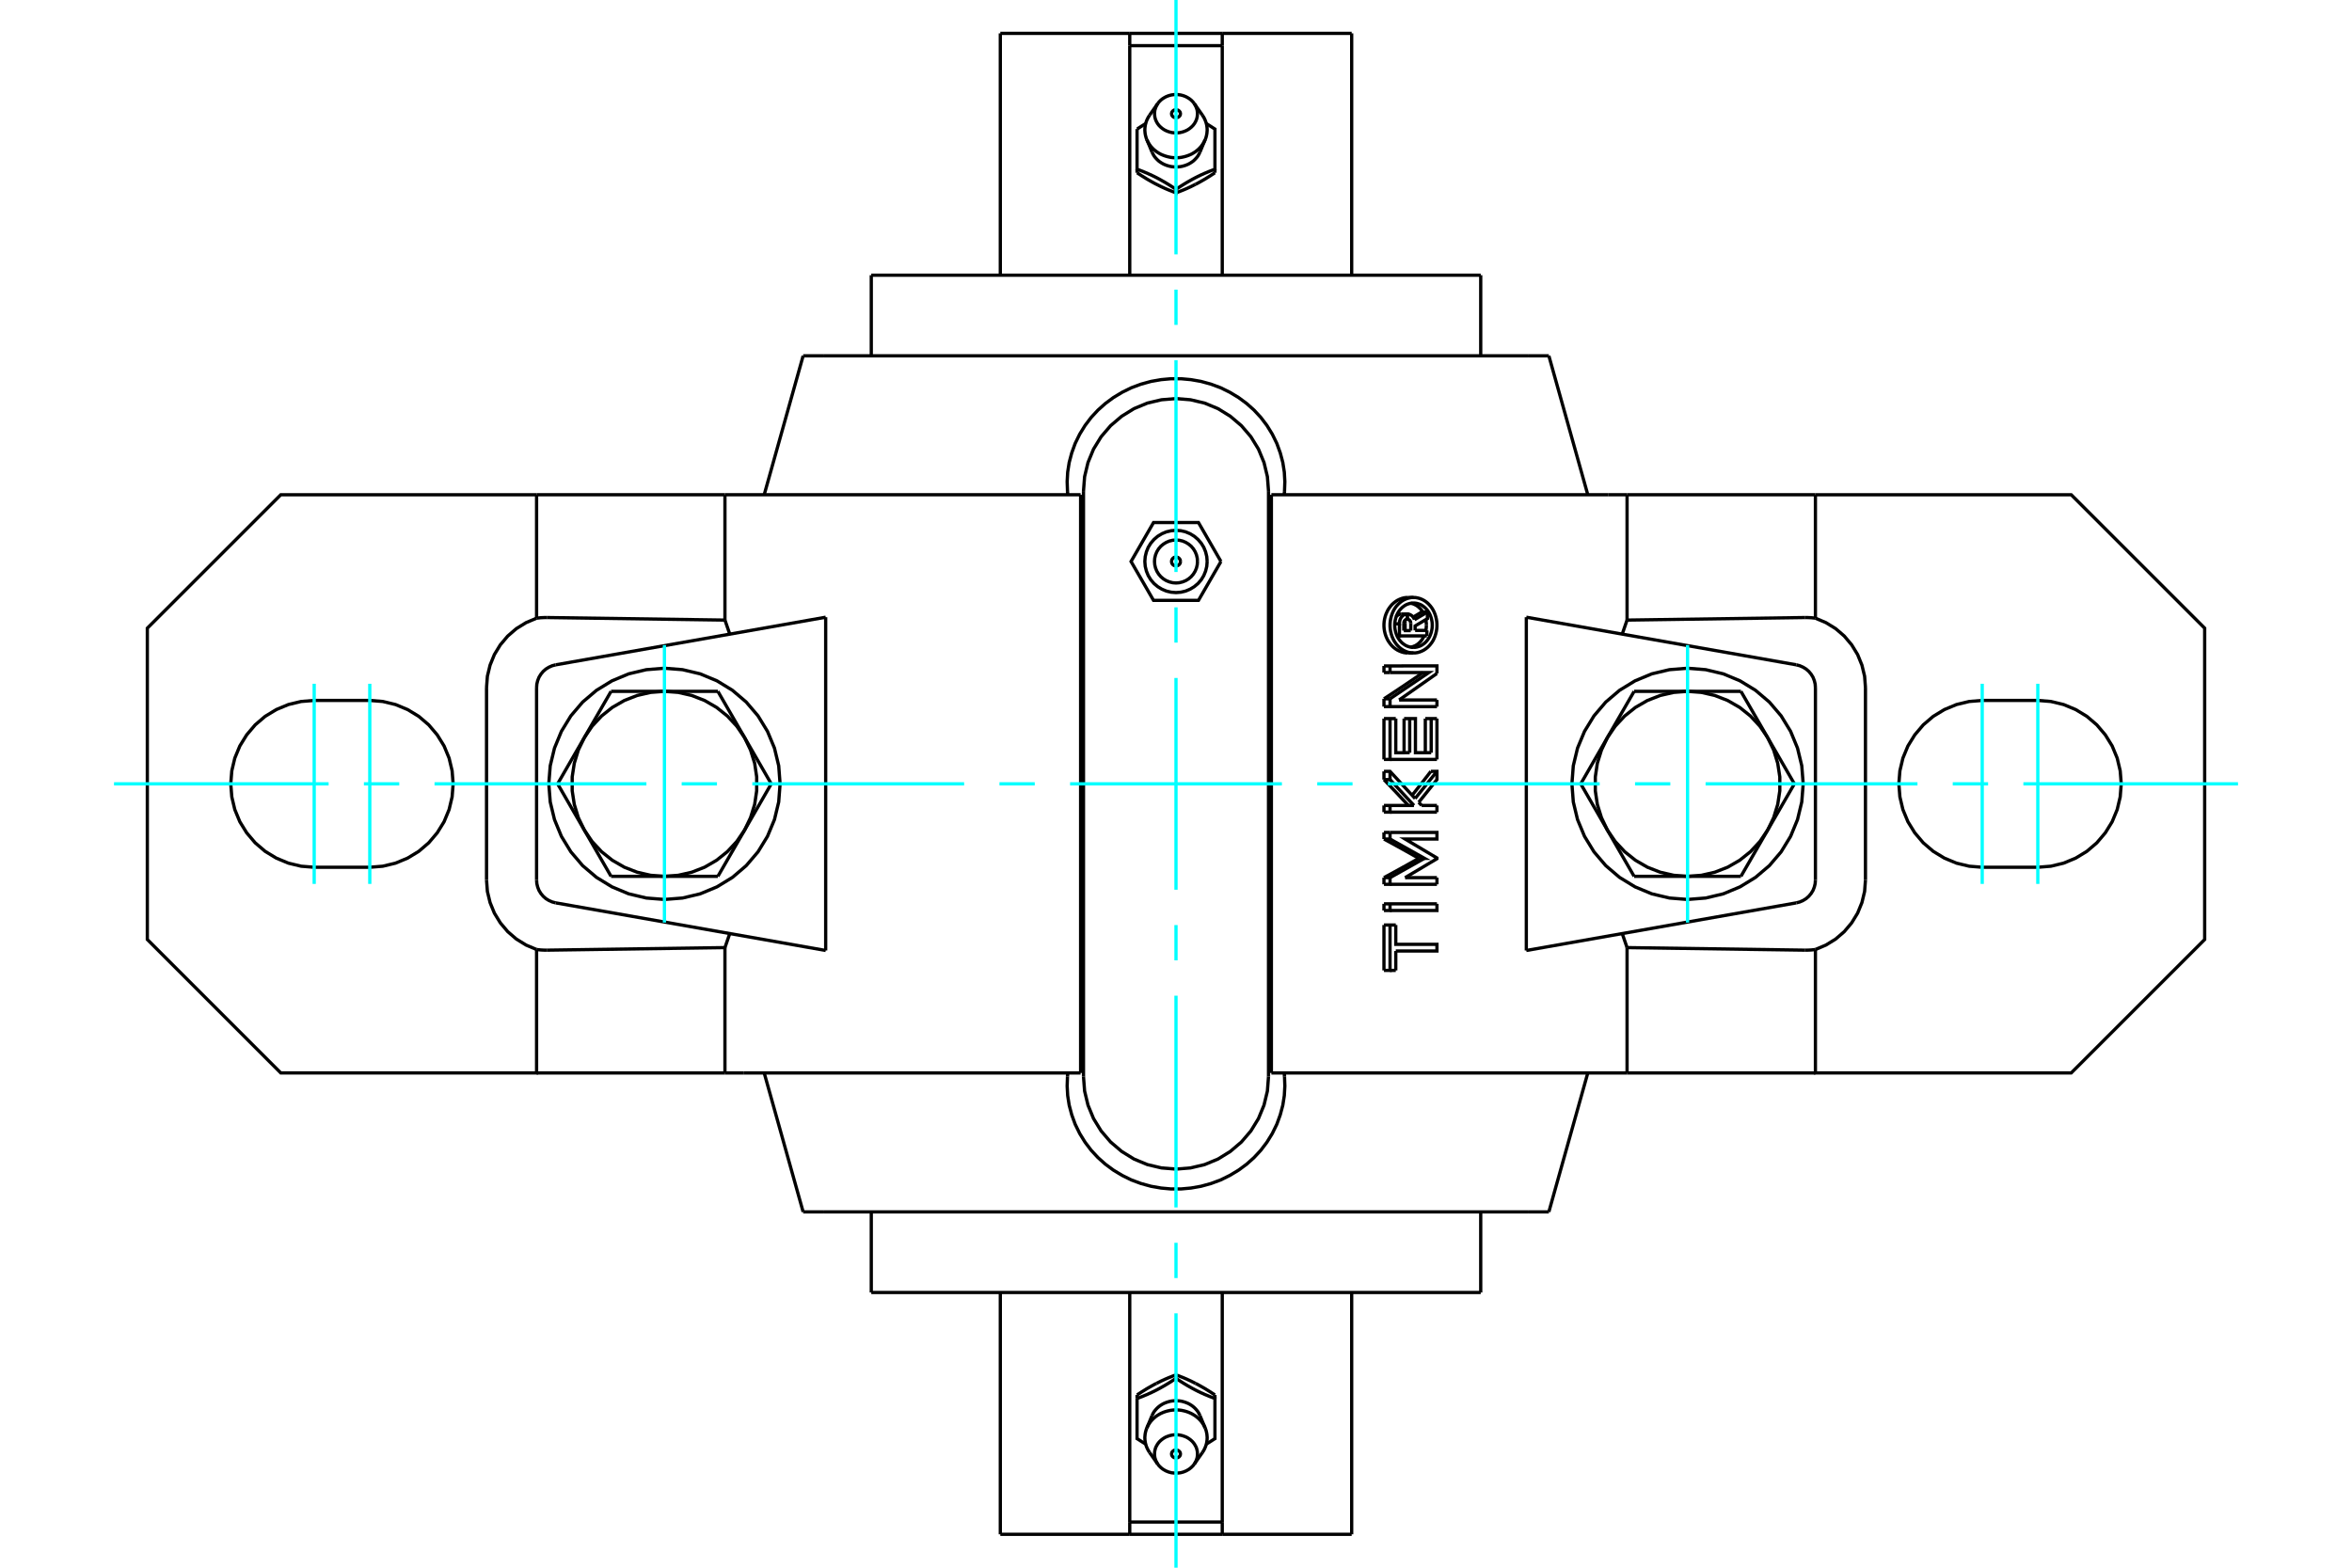 <?xml version="1.0" standalone="no"?>
<!DOCTYPE svg PUBLIC "-//W3C//DTD SVG 1.1//EN"
	"http://www.w3.org/Graphics/SVG/1.1/DTD/svg11.dtd">
<svg xmlns="http://www.w3.org/2000/svg" height="100%" width="100%" viewBox="0 0 36000 24000">
	<rect x="-1800" y="-1200" width="39600" height="26400" style="fill:#FFF"/>
	<g style="fill:none; fill-rule:evenodd" transform="matrix(1 0 0 1 0 0)">
		<g style="fill:none; stroke:#000; stroke-width:50; shape-rendering:geometricPrecision">
			<polyline points="19416,7518 19399,7297 19347,7081 19262,6875 19146,6686 19001,6517 18832,6373 18643,6256 18438,6171 18222,6120 18000,6102 17778,6120 17562,6171 17357,6256 17168,6373 16999,6517 16854,6686 16738,6875 16653,7081 16601,7297 16584,7518"/>
			<line x1="16584" y1="16482" x2="16584" y2="7518"/>
			<polyline points="16584,16482 16601,16703 16653,16919 16738,17125 16854,17314 16999,17483 17168,17627 17357,17744 17562,17829 17778,17880 18000,17898 18222,17880 18438,17829 18643,17744 18832,17627 19001,17483 19146,17314 19262,17125 19347,16919 19399,16703 19416,16482"/>
			<line x1="19416" y1="7518" x2="19416" y2="16482"/>
			<line x1="12601" y1="5447" x2="12293" y2="5447"/>
			<line x1="23399" y1="5447" x2="12601" y2="5447"/>
			<line x1="23707" y1="5447" x2="23399" y2="5447"/>
			<line x1="23399" y1="18553" x2="23707" y2="18553"/>
			<line x1="12601" y1="18553" x2="23399" y2="18553"/>
			<line x1="12293" y1="18553" x2="12601" y2="18553"/>
			<line x1="21487" y1="9654" x2="21593" y2="9654"/>
			<line x1="21487" y1="9543" x2="21487" y2="9654"/>
			<polyline points="21539,9480 21537,9480 21534,9480 21532,9480 21530,9481 21527,9481 21525,9482 21523,9483 21521,9484 21518,9485 21516,9486 21514,9488 21512,9489 21510,9491 21508,9492 21506,9494 21505,9496 21503,9498 21501,9500 21500,9502 21498,9504 21497,9506 21495,9509 21494,9511 21493,9514 21492,9516 21491,9519 21490,9521 21490,9524 21489,9527 21488,9529 21488,9532 21488,9535 21487,9538 21487,9541 21487,9543"/>
			<polyline points="21453,9400 21539,9400 21539,9480"/>
			<polyline points="21371,9439 21372,9437 21374,9435 21376,9433 21378,9431 21380,9429 21382,9427 21385,9426 21387,9424 21389,9422 21391,9421 21393,9419 21396,9418 21398,9416 21400,9415 21403,9413 21405,9412 21408,9411 21410,9410 21412,9409 21415,9408 21417,9407 21420,9406 21423,9405 21425,9404 21428,9404 21430,9403 21433,9402 21435,9402 21438,9401 21440,9401 21443,9401 21445,9401 21448,9400 21450,9400 21453,9400"/>
			<polyline points="21348,9550 21420,9550 21420,9544 21420,9537 21421,9531 21421,9524 21422,9518 21423,9511 21424,9505 21426,9498 21428,9492 21430,9486 21432,9480 21435,9474 21437,9469 21440,9463 21444,9458 21447,9453 21451,9448 21454,9443 21458,9438 21463,9434 21467,9430 21471,9426 21476,9422 21481,9419 21486,9416 21491,9413 21496,9410 21501,9408 21506,9406 21512,9404 21517,9403 21522,9402 21528,9401 21533,9400 21539,9400"/>
			<polyline points="21383,9735 21420,9735 21420,9550"/>
			<line x1="21840" y1="9735" x2="21420" y2="9735"/>
			<line x1="21840" y1="9651" x2="21840" y2="9735"/>
			<line x1="21660" y1="9651" x2="21840" y2="9651"/>
			<line x1="21507" y1="9654" x2="21507" y2="9542"/>
			<line x1="21593" y1="9654" x2="21593" y2="9542"/>
			<polyline points="21507,9542 21507,9541 21507,9540 21507,9539 21507,9538 21507,9537 21507,9535 21507,9534 21506,9533 21506,9532 21506,9531 21506,9530 21506,9529 21506,9528 21505,9527 21505,9526 21505,9525 21505,9524 21504,9523 21504,9521 21504,9520 21503,9519 21503,9518 21503,9517 21502,9516 21502,9515 21501,9514 21501,9513 21501,9512 21500,9511 21500,9510 21499,9509 21499,9508 21498,9507 21498,9507 21497,9506"/>
			<polyline points="21593,9542 21593,9539 21592,9536 21592,9534 21592,9531 21591,9528 21591,9526 21590,9523 21589,9520 21588,9518 21588,9515 21586,9513 21585,9510 21584,9508 21583,9506 21581,9503 21580,9501 21578,9499 21577,9497 21575,9495 21573,9494 21571,9492 21569,9490 21567,9489 21565,9487 21563,9486 21561,9485 21559,9484 21557,9483 21555,9482 21552,9481 21550,9481 21548,9480 21546,9480 21543,9480 21541,9480"/>
			<polyline points="21539,9480 21541,9480 21541,9400"/>
			<polyline points="21539,9400 21541,9400 21545,9400 21549,9401 21553,9401 21557,9402 21561,9402 21565,9403 21569,9404 21572,9406 21576,9407 21580,9408 21584,9410 21587,9412 21591,9414 21595,9416 21598,9418 21602,9420 21605,9423 21608,9426 21612,9428 21615,9431 21618,9434 21621,9437 21624,9441 21626,9444 21629,9447 21632,9451 21634,9455 21637,9458 21639,9462 21641,9466 21643,9470 21645,9474 21647,9479 21649,9483 21650,9487"/>
			<polyline points="21630,9448 21634,9446 21637,9444 21641,9442 21645,9439 21649,9437 21652,9435 21656,9433 21660,9430 21663,9428 21667,9426 21671,9424 21675,9421 21678,9419 21682,9417 21686,9415 21689,9413 21693,9410 21697,9408 21701,9406 21704,9404 21708,9401 21712,9399 21715,9397 21719,9395 21723,9392 21726,9390 21730,9388 21734,9386 21738,9383 21741,9381 21745,9379 21749,9377 21752,9374 21756,9372 21760,9370"/>
			<line x1="21650" y1="9487" x2="21848" y2="9370"/>
			<polyline points="21760,9370 21848,9370 21848,9471 21660,9583 21660,9651"/>
			<polyline points="21183,11001 21276,11001 21364,11001"/>
			<line x1="21183" y1="11626" x2="21183" y2="11001"/>
			<polyline points="21183,11626 21276,11626 21276,11001"/>
			<line x1="21994" y1="11626" x2="21276" y2="11626"/>
			<line x1="21994" y1="11001" x2="21994" y2="11626"/>
			<polyline points="21816,11001 21906,11001 21994,11001"/>
			<line x1="21816" y1="11523" x2="21816" y2="11001"/>
			<line x1="21906" y1="11523" x2="21906" y2="11001"/>
			<polyline points="21364,11001 21364,11524 21577,11523"/>
			<line x1="21491" y1="11523" x2="21491" y2="11001"/>
			<line x1="21577" y1="11523" x2="21577" y2="11001"/>
			<polyline points="21491,11001 21577,11001 21665,11001 21665,11523 21906,11523"/>
			<line x1="21183" y1="12845" x2="21183" y2="12744"/>
			<polyline points="21183,12845 21276,12845 21276,12744"/>
			<line x1="21183" y1="12744" x2="21276" y2="12744"/>
			<polyline points="21716,13140 21701,13132 21687,13123 21672,13115 21657,13107 21642,13098 21627,13090 21612,13081 21597,13073 21582,13064 21567,13056 21552,13047 21537,13039 21522,13031 21507,13022 21492,13014 21476,13005 21461,12997 21446,12988 21431,12980 21415,12971 21400,12963 21385,12955 21369,12946 21354,12938 21339,12929 21323,12921 21308,12912 21292,12904 21277,12895 21261,12887 21246,12879 21230,12870 21215,12862 21199,12853 21183,12845"/>
			<polyline points="21716,13140 21803,13140 21276,12845"/>
			<polyline points="21183,13436 21199,13427 21215,13419 21230,13410 21246,13402 21261,13394 21277,13385 21292,13377 21308,13368 21323,13360 21339,13351 21354,13343 21369,13335 21385,13326 21400,13318 21415,13309 21431,13301 21446,13292 21461,13284 21476,13275 21492,13267 21507,13259 21522,13250 21537,13242 21552,13233 21567,13225 21582,13216 21597,13208 21612,13199 21627,13191 21642,13183 21657,13174 21672,13166 21687,13157 21701,13149 21716,13140"/>
			<polyline points="21183,13436 21276,13436 21803,13140"/>
			<line x1="21183" y1="13538" x2="21183" y2="13436"/>
			<polyline points="21183,13538 21276,13538 21276,13436"/>
			<line x1="21994" y1="13538" x2="21276" y2="13538"/>
			<line x1="21994" y1="13436" x2="21994" y2="13538"/>
			<line x1="21507" y1="13436" x2="21994" y2="13436"/>
			<polyline points="21276,12744 21994,12744 21994,12845 21507,12845 21994,13135 21994,13146 21507,13436"/>
			<polyline points="21183,14161 21276,14161 21364,14161"/>
			<line x1="21183" y1="14856" x2="21183" y2="14161"/>
			<polyline points="21183,14856 21276,14856 21276,14161"/>
			<line x1="21364" y1="14856" x2="21276" y2="14856"/>
			<line x1="21364" y1="14559" x2="21364" y2="14856"/>
			<polyline points="21364,14161 21364,14457 21994,14457 21994,14559 21364,14559"/>
			<polyline points="21183,13837 21276,13837 21994,13837"/>
			<line x1="21183" y1="13939" x2="21183" y2="13837"/>
			<polyline points="21183,13939 21276,13939 21276,13837"/>
			<polyline points="21994,13837 21994,13939 21276,13939"/>
			<polyline points="21183,12331 21276,12331 21642,12331"/>
			<line x1="21183" y1="12433" x2="21183" y2="12331"/>
			<polyline points="21183,12433 21276,12433 21276,12331"/>
			<line x1="21994" y1="12433" x2="21276" y2="12433"/>
			<line x1="21994" y1="12331" x2="21994" y2="12433"/>
			<line x1="21759" y1="12331" x2="21994" y2="12331"/>
			<line x1="21715" y1="12283" x2="21759" y2="12331"/>
			<polyline points="21556,12331 21546,12320 21535,12308 21525,12297 21514,12286 21504,12274 21493,12263 21483,12252 21472,12241 21462,12229 21451,12218 21441,12207 21430,12195 21419,12184 21409,12173 21398,12161 21388,12150 21377,12139 21366,12127 21356,12116 21345,12105 21334,12094 21323,12082 21313,12071 21302,12060 21291,12048 21281,12037 21270,12026 21259,12014 21248,12003 21237,11992 21227,11981 21216,11969 21205,11958 21194,11947 21183,11935"/>
			<line x1="21642" y1="12331" x2="21276" y2="11935"/>
			<line x1="21183" y1="11935" x2="21276" y2="11935"/>
			<line x1="21183" y1="11935" x2="21183" y2="11809"/>
			<line x1="21276" y1="11935" x2="21276" y2="11809"/>
			<polyline points="21183,11809 21276,11809 21660,12225"/>
			<polyline points="21614,12175 21623,12164 21631,12154 21639,12143 21648,12133 21656,12123 21664,12112 21673,12102 21681,12091 21689,12081 21697,12070 21706,12060 21714,12049 21722,12039 21730,12028 21739,12018 21747,12007 21755,11997 21763,11986 21771,11976 21780,11966 21788,11955 21796,11945 21804,11934 21812,11924 21820,11913 21828,11903 21837,11892 21845,11882 21853,11871 21861,11861 21869,11850 21877,11840 21885,11830 21893,11819 21901,11809"/>
			<line x1="21660" y1="12225" x2="21994" y2="11809"/>
			<polyline points="21901,11809 21994,11809 21994,11935 21715,12283"/>
			<line x1="21183" y1="10818" x2="21183" y2="10698"/>
			<polyline points="21183,10818 21276,10818 21276,10698"/>
			<line x1="21183" y1="10698" x2="21276" y2="10698"/>
			<line x1="21994" y1="10818" x2="21276" y2="10818"/>
			<line x1="21994" y1="10716" x2="21994" y2="10818"/>
			<line x1="21415" y1="10716" x2="21994" y2="10716"/>
			<line x1="21994" y1="10310" x2="21415" y2="10716"/>
			<polyline points="21183,10698 21201,10687 21219,10675 21236,10664 21254,10652 21271,10641 21289,10629 21306,10618 21323,10606 21341,10595 21358,10583 21376,10572 21393,10560 21410,10549 21427,10537 21444,10526 21462,10514 21479,10503 21496,10491 21513,10480 21530,10468 21547,10457 21564,10445 21581,10434 21598,10422 21615,10411 21632,10400 21648,10388 21665,10377 21682,10365 21699,10354 21715,10342 21732,10331 21748,10319 21765,10308 21782,10296"/>
			<polyline points="21276,10698 21870,10296 21276,10296"/>
			<line x1="21183" y1="10296" x2="21276" y2="10296"/>
			<line x1="21183" y1="10296" x2="21183" y2="10195"/>
			<line x1="21276" y1="10296" x2="21276" y2="10195"/>
			<polyline points="21183,10195 21276,10195 21994,10194 21994,10310"/>
			<polyline points="21635,9996 21667,9995 21699,9990 21730,9981 21761,9969 21791,9954 21819,9936 21846,9915 21871,9891 21894,9865 21916,9836 21935,9806 21951,9773 21965,9739 21976,9703 21985,9666 21991,9629 21994,9591 21994,9552 21991,9515 21985,9477 21976,9440 21965,9405 21951,9370 21935,9338 21916,9307 21894,9278 21871,9252 21846,9228 21819,9207 21791,9189 21761,9174 21730,9162 21699,9154 21667,9148 21635,9147 21603,9148 21571,9154 21539,9162 21509,9174 21479,9189 21451,9207 21424,9228 21399,9252 21375,9278 21354,9307 21335,9338 21319,9370 21305,9405 21294,9440 21285,9477 21279,9515 21276,9552 21276,9591 21279,9629 21285,9666 21294,9703 21305,9739 21319,9773 21335,9806 21354,9836 21375,9865 21399,9891 21424,9915 21451,9936 21479,9954 21509,9969 21539,9981 21571,9990 21603,9995 21635,9996"/>
			<polyline points="21549,9996 21518,9995 21486,9990 21454,9981 21423,9969 21392,9954 21363,9936 21335,9915 21309,9891 21286,9865 21265,9837 21245,9807 21228,9774 21213,9739 21201,9702 21192,9665 21186,9627 21183,9590 21183,9553 21186,9516 21192,9478 21201,9441 21213,9404 21228,9370 21245,9336 21265,9306 21286,9278 21309,9252 21335,9229 21363,9207 21392,9189 21423,9174 21454,9162 21486,9153 21518,9148 21549,9147"/>
			<polyline points="21635,9911 21661,9910 21686,9906 21711,9899 21736,9890 21760,9878 21782,9863 21804,9847 21824,9828 21843,9806 21860,9783 21875,9759 21888,9733 21899,9705 21908,9677 21915,9647 21920,9617 21922,9587 21922,9556 21920,9526 21915,9496 21908,9467 21899,9438 21888,9410 21875,9384 21860,9360 21843,9337 21824,9316 21804,9297 21782,9280 21760,9265 21736,9253 21711,9244 21686,9237 21661,9233 21635,9232 21609,9233 21584,9237 21559,9244 21534,9253 21510,9265 21488,9280 21466,9297 21446,9316 21427,9337 21410,9360 21395,9384 21382,9410 21371,9438 21362,9467 21355,9496 21350,9526 21348,9556 21348,9587 21350,9617 21355,9647 21362,9677 21371,9705 21382,9733 21395,9759 21410,9783 21427,9806 21446,9828 21466,9847 21488,9863 21510,9878 21534,9890 21559,9899 21584,9906 21609,9910 21635,9911"/>
			<polyline points="21824,9651 21825,9649 21825,9647 21825,9645 21826,9642 21826,9640 21827,9638 21827,9635 21827,9633 21828,9631 21828,9628 21828,9626 21829,9624 21829,9622 21829,9619 21829,9617 21830,9615 21830,9612 21830,9610 21830,9608 21831,9606 21831,9603 21831,9601 21831,9599 21831,9596 21831,9594 21831,9592 21832,9590 21832,9587 21832,9585 21832,9583 21832,9581 21832,9578 21832,9576 21832,9574 21832,9572"/>
			<polyline points="21592,9908 21600,9906 21607,9904 21614,9903 21622,9900 21629,9898 21636,9895 21643,9892 21651,9889 21658,9886 21665,9883 21671,9879 21678,9875 21685,9871 21692,9866 21698,9862 21704,9857 21710,9852 21717,9847 21722,9841 21728,9836 21734,9830 21739,9824 21744,9819 21750,9813 21755,9806 21759,9800 21764,9794 21769,9787 21773,9780 21778,9773 21782,9766 21786,9758 21790,9751 21794,9743 21798,9735"/>
			<polyline points="21778,9370 21774,9364 21770,9358 21766,9352 21762,9346 21758,9341 21754,9336 21749,9330 21745,9325 21741,9320 21736,9315 21731,9310 21726,9306 21721,9301 21716,9296 21711,9292 21706,9288 21701,9284 21695,9279 21690,9276 21684,9272 21678,9268 21672,9265 21666,9262 21661,9258 21655,9256 21648,9253 21642,9250 21636,9248 21630,9245 21624,9243 21617,9241 21611,9240 21605,9238 21598,9237 21592,9235"/>
			<polyline points="21832,9572 21832,9569 21832,9567 21832,9564 21832,9562 21832,9559 21832,9557 21832,9555 21832,9552 21831,9550 21831,9547 21831,9545 21831,9542 21831,9540 21831,9538 21830,9535 21830,9533 21830,9530 21830,9528 21829,9525 21829,9523 21829,9520 21828,9518 21828,9515 21828,9513 21827,9510 21827,9508 21827,9505 21826,9503 21826,9501 21825,9498 21825,9496 21824,9493 21824,9491 21823,9488 21823,9486"/>
			<line x1="25012" y1="13416" x2="24603" y2="12708"/>
			<line x1="25830" y1="13416" x2="25012" y2="13416"/>
			<polyline points="24603,12708 24723,12883 24867,13038 25032,13170 25215,13276 25412,13353 25619,13400 25830,13416"/>
			<line x1="27056" y1="12708" x2="26647" y2="13416"/>
			<polyline points="25830,13416 26041,13400 26247,13353 26444,13276 26628,13170 26793,13038 26937,12883 27056,12708"/>
			<line x1="26647" y1="13416" x2="25830" y2="13416"/>
			<line x1="24195" y1="12000" x2="24603" y2="11292"/>
			<line x1="24603" y1="12708" x2="24195" y2="12000"/>
			<polyline points="24603,11292 24512,11483 24449,11685 24418,11894 24418,12106 24449,12315 24512,12517 24603,12708"/>
			<line x1="25012" y1="10584" x2="25830" y2="10584"/>
			<line x1="24603" y1="11292" x2="25012" y2="10584"/>
			<polyline points="25830,10584 25619,10600 25412,10647 25215,10724 25032,10830 24867,10962 24723,11117 24603,11292"/>
			<line x1="27056" y1="11292" x2="27465" y2="12000"/>
			<polyline points="27056,12708 27148,12517 27210,12315 27242,12106 27242,11894 27210,11685 27148,11483 27056,11292"/>
			<line x1="27465" y1="12000" x2="27056" y2="12708"/>
			<line x1="25830" y1="10584" x2="26647" y2="10584"/>
			<polyline points="27056,11292 26937,11117 26793,10962 26628,10830 26444,10724 26247,10647 26041,10600 25830,10584"/>
			<line x1="26647" y1="10584" x2="27056" y2="11292"/>
			<line x1="10988" y1="10584" x2="11397" y2="11292"/>
			<line x1="10170" y1="10584" x2="10988" y2="10584"/>
			<polyline points="11397,11292 11277,11117 11133,10962 10968,10830 10785,10724 10588,10647 10381,10600 10170,10584"/>
			<line x1="8944" y1="11292" x2="9353" y2="10584"/>
			<polyline points="10170,10584 9959,10600 9753,10647 9556,10724 9372,10830 9207,10962 9063,11117 8944,11292"/>
			<line x1="9353" y1="10584" x2="10170" y2="10584"/>
			<line x1="11805" y1="12000" x2="11397" y2="12708"/>
			<line x1="11397" y1="11292" x2="11805" y2="12000"/>
			<polyline points="11397,12708 11488,12517 11551,12315 11582,12106 11582,11894 11551,11685 11488,11483 11397,11292"/>
			<line x1="10988" y1="13416" x2="10170" y2="13416"/>
			<line x1="11397" y1="12708" x2="10988" y2="13416"/>
			<polyline points="10170,13416 10381,13400 10588,13353 10785,13276 10968,13170 11133,13038 11277,12883 11397,12708"/>
			<line x1="8944" y1="12708" x2="8535" y2="12000"/>
			<polyline points="8944,11292 8852,11483 8790,11685 8758,11894 8758,12106 8790,12315 8852,12517 8944,12708"/>
			<line x1="8535" y1="12000" x2="8944" y2="11292"/>
			<line x1="10170" y1="13416" x2="9353" y2="13416"/>
			<polyline points="8944,12708 9063,12883 9207,13038 9372,13170 9556,13276 9753,13353 9959,13400 10170,13416"/>
			<line x1="9353" y1="13416" x2="8944" y2="12708"/>
			<polyline points="27600,12000 27578,11723 27513,11453 27407,11196 27262,10959 27082,10748 26870,10568 26633,10423 26377,10316 26107,10252 25830,10230 25553,10252 25283,10316 25026,10423 24789,10568 24578,10748 24398,10959 24253,11196 24146,11453 24081,11723 24060,12000 24081,12277 24146,12547 24253,12804 24398,13041 24578,13252 24789,13432 25026,13577 25283,13684 25553,13748 25830,13770 26107,13748 26377,13684 26633,13577 26870,13432 27082,13252 27262,13041 27407,12804 27513,12547 27578,12277 27600,12000"/>
			<polyline points="11940,12000 11919,11723 11854,11453 11747,11196 11602,10959 11422,10748 11211,10568 10974,10423 10717,10316 10447,10252 10170,10230 9893,10252 9623,10316 9367,10423 9130,10568 8918,10748 8738,10959 8593,11196 8487,11453 8422,11723 8400,12000 8422,12277 8487,12547 8593,12804 8738,13041 8918,13252 9130,13432 9367,13577 9623,13684 9893,13748 10170,13770 10447,13748 10717,13684 10974,13577 11211,13432 11422,13252 11602,13041 11747,12804 11854,12547 11919,12277 11940,12000"/>
			<polyline points="8378,9454 8373,9454 8368,9454 8363,9454 8359,9454 8354,9454 8349,9454 8345,9454 8340,9454 8335,9454 8330,9454 8326,9455 8321,9455 8316,9455 8312,9455 8307,9455 8302,9456 8297,9456 8293,9456 8288,9456 8283,9457 8279,9457 8274,9457 8269,9458 8264,9458 8260,9459 8255,9459 8250,9460 8246,9460 8241,9461 8236,9461 8232,9462 8227,9462 8222,9463 8217,9463 8213,9464"/>
			<line x1="11096" y1="9493" x2="8378" y2="9454"/>
			<line x1="11096" y1="7574" x2="11096" y2="9493"/>
			<line x1="11096" y1="7574" x2="8213" y2="7574"/>
			<line x1="8213" y1="9464" x2="8213" y2="7574"/>
			<polyline points="27787,9464 27783,9463 27778,9463 27773,9462 27768,9462 27764,9461 27759,9461 27754,9460 27750,9460 27745,9459 27740,9459 27736,9458 27731,9458 27726,9457 27721,9457 27717,9457 27712,9456 27707,9456 27703,9456 27698,9456 27693,9455 27688,9455 27684,9455 27679,9455 27674,9455 27670,9454 27665,9454 27660,9454 27655,9454 27651,9454 27646,9454 27641,9454 27637,9454 27632,9454 27627,9454 27622,9454"/>
			<line x1="27787" y1="7574" x2="27787" y2="9464"/>
			<line x1="27787" y1="7574" x2="24904" y2="7574"/>
			<line x1="24904" y1="9493" x2="24904" y2="7574"/>
			<line x1="27622" y1="9454" x2="24904" y2="9493"/>
			<line x1="5660" y1="13277" x2="4809" y2="13277"/>
			<polyline points="4809,10723 4609,10739 4414,10786 4229,10863 4058,10967 3906,11097 3776,11250 3671,11420 3594,11606 3548,11800 3532,12000 3548,12200 3594,12394 3671,12580 3776,12750 3906,12903 4058,13033 4229,13137 4414,13214 4609,13261 4809,13277"/>
			<line x1="4809" y1="10723" x2="5660" y2="10723"/>
			<polyline points="5660,13277 5859,13261 6054,13214 6239,13137 6410,13033 6562,12903 6692,12750 6797,12580 6874,12394 6920,12200 6936,12000 6920,11800 6874,11606 6797,11420 6692,11250 6562,11097 6410,10967 6239,10863 6054,10786 5859,10739 5660,10723"/>
			<polyline points="8213,7574 4298,7574 2255,9617 2255,14383 4298,16426 8213,16426 8213,14536"/>
			<polyline points="7447,13473 7460,13647 7501,13817 7567,13979 7658,14128 7771,14262 7903,14376 8052,14468 8213,14536"/>
			<line x1="7447" y1="10527" x2="7447" y2="13473"/>
			<polyline points="8213,9464 8052,9532 7903,9624 7771,9738 7658,9872 7567,10021 7501,10183 7460,10353 7447,10527"/>
			<polyline points="28553,10527 28540,10353 28499,10183 28433,10021 28342,9872 28229,9738 28097,9624 27948,9532 27787,9464"/>
			<line x1="28553" y1="13473" x2="28553" y2="10527"/>
			<polyline points="27787,14536 27948,14468 28097,14376 28229,14262 28342,14128 28433,13979 28499,13817 28540,13647 28553,13473"/>
			<polyline points="27787,14536 27787,16426 31702,16426 33745,14383 33745,9617 31702,7574 27787,7574"/>
			<line x1="31191" y1="13277" x2="30340" y2="13277"/>
			<polyline points="30340,10723 30141,10739 29946,10786 29761,10863 29590,10967 29438,11097 29308,11250 29203,11420 29126,11606 29080,11800 29064,12000 29080,12200 29126,12394 29203,12580 29308,12750 29438,12903 29590,13033 29761,13137 29946,13214 30141,13261 30340,13277"/>
			<line x1="30340" y1="10723" x2="31191" y2="10723"/>
			<polyline points="31191,13277 31391,13261 31586,13214 31771,13137 31942,13033 32094,12903 32224,12750 32329,12580 32406,12394 32452,12200 32468,12000 32452,11800 32406,11606 32329,11420 32224,11250 32094,11097 31942,10967 31771,10863 31586,10786 31391,10739 31191,10723"/>
			<line x1="24904" y1="9493" x2="24830" y2="9708"/>
			<line x1="24613" y1="7574" x2="24904" y2="7574"/>
			<line x1="19460" y1="7574" x2="24613" y2="7574"/>
			<polyline points="11096,7574 11387,7574 16540,7574"/>
			<polyline points="27622,14546 27627,14546 27632,14546 27637,14546 27641,14546 27646,14546 27651,14546 27655,14546 27660,14546 27665,14546 27670,14546 27674,14545 27679,14545 27684,14545 27688,14545 27693,14545 27698,14544 27703,14544 27707,14544 27712,14544 27717,14543 27721,14543 27726,14543 27731,14542 27736,14542 27740,14541 27745,14541 27750,14540 27754,14540 27759,14539 27764,14539 27768,14538 27773,14538 27778,14537 27783,14537 27787,14536"/>
			<line x1="24904" y1="14507" x2="27622" y2="14546"/>
			<line x1="24904" y1="16426" x2="24904" y2="14507"/>
			<line x1="24904" y1="16426" x2="27787" y2="16426"/>
			<polyline points="8213,14536 8217,14537 8222,14537 8227,14538 8232,14538 8236,14539 8241,14539 8246,14540 8250,14540 8255,14541 8260,14541 8264,14542 8269,14542 8274,14543 8279,14543 8283,14543 8288,14544 8293,14544 8297,14544 8302,14544 8307,14545 8312,14545 8316,14545 8321,14545 8326,14545 8330,14546 8335,14546 8340,14546 8345,14546 8349,14546 8354,14546 8359,14546 8363,14546 8368,14546 8373,14546 8378,14546"/>
			<line x1="8213" y1="16426" x2="11096" y2="16426"/>
			<line x1="11096" y1="14507" x2="11096" y2="16426"/>
			<polyline points="8378,14546 11096,14507 11170,14292"/>
			<line x1="11387" y1="16426" x2="11096" y2="16426"/>
			<line x1="16540" y1="16426" x2="11387" y2="16426"/>
			<polyline points="24904,16426 24613,16426 19460,16426"/>
			<polyline points="19661,16482 19666,16627 19658,16772 19635,16919 19596,17066 19543,17212 19474,17353 19392,17486 19298,17610 19194,17722 19082,17822 18959,17913 18825,17994 18683,18064 18535,18119 18382,18161 18228,18188 18075,18202 17925,18202 17772,18188 17618,18161 17465,18119 17317,18064 17175,17994 17041,17913 16918,17822 16806,17722 16702,17610 16608,17486 16526,17353 16457,17212 16404,17066 16365,16919 16342,16772 16334,16627 16339,16482"/>
			<polyline points="19657,16426 19657,16428 19657,16429 19657,16431 19657,16432 19658,16434 19658,16436 19658,16437 19658,16439 19658,16440 19658,16442 19658,16444 19658,16445 19659,16447 19659,16448 19659,16450 19659,16451 19659,16453 19659,16455 19659,16456 19659,16458 19660,16459 19660,16461 19660,16463 19660,16464 19660,16466 19660,16467 19660,16469 19660,16471 19661,16472 19661,16474 19661,16475 19661,16477 19661,16479 19661,16480 19661,16482"/>
			<line x1="19460" y1="7574" x2="19460" y2="16426"/>
			<polyline points="19661,7518 19661,7520 19661,7522 19661,7523 19661,7525 19661,7526 19661,7528 19660,7530 19660,7531 19660,7533 19660,7534 19660,7536 19660,7538 19660,7539 19660,7541 19659,7542 19659,7544 19659,7546 19659,7547 19659,7549 19659,7550 19659,7552 19659,7554 19658,7555 19658,7557 19658,7558 19658,7560 19658,7562 19658,7563 19658,7565 19657,7566 19657,7568 19657,7570 19657,7571 19657,7573 19657,7574"/>
			<polyline points="16339,16482 16339,16480 16339,16478 16339,16477 16339,16475 16339,16474 16339,16472 16340,16470 16340,16469 16340,16467 16340,16466 16340,16464 16340,16462 16340,16461 16340,16459 16341,16458 16341,16456 16341,16454 16341,16453 16341,16451 16341,16450 16341,16448 16341,16446 16342,16445 16342,16443 16342,16442 16342,16440 16342,16438 16342,16437 16342,16435 16343,16434 16343,16432 16343,16430 16343,16429 16343,16427 16343,16426"/>
			<polyline points="16343,7574 16343,7572 16343,7571 16343,7569 16343,7568 16342,7566 16342,7564 16342,7563 16342,7561 16342,7560 16342,7558 16342,7556 16342,7555 16341,7553 16341,7552 16341,7550 16341,7549 16341,7547 16341,7545 16341,7544 16341,7542 16340,7541 16340,7539 16340,7537 16340,7536 16340,7534 16340,7533 16340,7531 16340,7529 16339,7528 16339,7526 16339,7525 16339,7523 16339,7521 16339,7520 16339,7518"/>
			<line x1="16540" y1="16426" x2="16540" y2="7574"/>
			<polyline points="16339,7518 16334,7373 16342,7228 16365,7081 16404,6934 16457,6788 16526,6647 16608,6514 16702,6390 16806,6278 16918,6178 17041,6087 17175,6006 17317,5936 17465,5881 17618,5839 17772,5812 17925,5798 18075,5798 18228,5812 18382,5839 18535,5881 18683,5936 18825,6006 18959,6087 19082,6178 19194,6278 19298,6390 19392,6514 19474,6647 19543,6788 19596,6934 19635,7081 19658,7228 19666,7373 19661,7518"/>
			<line x1="23362" y1="9449" x2="23362" y2="14551"/>
			<line x1="12638" y1="14551" x2="12638" y2="9449"/>
			<line x1="11697" y1="7574" x2="12293" y2="5447"/>
			<line x1="24303" y1="16426" x2="23707" y2="18553"/>
			<line x1="24303" y1="7574" x2="23707" y2="5447"/>
			<line x1="11697" y1="16426" x2="12293" y2="18553"/>
			<line x1="11170" y1="9708" x2="11096" y2="9493"/>
			<line x1="27495" y1="13822" x2="23362" y2="14551"/>
			<polyline points="27495,13822 27548,13808 27598,13786 27645,13757 27686,13721 27721,13679 27750,13632 27770,13581 27783,13528 27787,13473"/>
			<line x1="27787" y1="10527" x2="27787" y2="13473"/>
			<polyline points="27787,10527 27783,10472 27770,10419 27750,10368 27721,10321 27686,10279 27645,10243 27598,10214 27548,10192 27495,10178"/>
			<line x1="23362" y1="9449" x2="27495" y2="10178"/>
			<line x1="8505" y1="10178" x2="12638" y2="9449"/>
			<polyline points="8505,10178 8452,10192 8402,10214 8355,10243 8314,10279 8279,10321 8250,10368 8230,10419 8217,10472 8213,10527"/>
			<line x1="8213" y1="13473" x2="8213" y2="10527"/>
			<polyline points="8213,13473 8217,13528 8230,13581 8250,13632 8279,13679 8314,13721 8355,13757 8402,13786 8452,13808 8505,13822"/>
			<line x1="12638" y1="14551" x2="8505" y2="13822"/>
			<line x1="24830" y1="14292" x2="24904" y2="14507"/>
			<line x1="22664" y1="19787" x2="13336" y2="19787"/>
			<polyline points="18000,1802 17988,1801 17976,1798 17965,1793 17955,1787 17947,1779 17940,1770 17935,1760 17933,1749 17932,1738 17934,1728 17937,1717 17943,1708 17951,1699 17960,1692 17970,1686 17982,1683 17994,1681 18006,1681 18018,1683 18030,1686 18040,1692 18049,1699 18057,1708 18063,1717 18066,1728 18068,1738 18067,1749 18065,1760 18060,1770 18053,1779 18045,1787 18035,1793 18024,1798 18012,1801 18000,1802"/>
			<polyline points="17536,1892 17532,1895 17529,1897 17525,1899 17522,1901 17518,1903 17515,1906 17511,1908 17507,1910 17504,1912 17500,1915 17496,1917 17493,1919 17489,1921 17485,1924 17482,1926 17478,1928 17474,1931 17471,1933 17467,1936 17463,1938 17459,1940 17455,1943 17452,1945 17448,1948 17444,1950 17440,1953 17436,1955 17432,1958 17428,1961 17424,1963 17420,1966 17416,1968 17412,1971 17408,1974 17404,1976"/>
			<polyline points="17633,2329 17644,2351 17656,2373 17669,2394 17685,2414 17702,2433 17720,2451 17739,2468 17760,2483 17782,2497 17805,2510 17829,2521 17854,2531 17880,2539 17906,2546 17932,2551 17959,2554 17986,2556 18014,2556 18041,2554 18068,2551 18094,2546 18120,2539 18146,2531 18171,2521 18195,2510 18218,2497 18240,2483 18261,2468 18280,2451 18298,2433 18315,2414 18331,2394 18344,2373 18356,2351 18367,2329"/>
			<polyline points="17404,1976 17404,2591 17424,2598 17443,2605 17461,2612 17479,2619 17497,2626 17515,2634 17532,2641 17549,2648 17566,2655 17582,2663 17598,2670 17615,2677 17631,2685 17647,2693 17663,2700 17678,2708 17694,2716 17710,2724 17726,2733 17742,2741 17758,2750 17774,2759 17790,2768 17806,2777 17822,2786 17839,2796 17855,2806 17872,2816 17890,2827 17907,2838 17925,2849 17943,2861 17962,2873 17981,2885 18000,2898 18019,2885 18038,2873 18057,2861 18075,2849 18093,2838 18110,2827 18128,2816 18145,2806 18161,2796 18178,2786 18194,2777 18210,2768 18226,2759 18242,2750 18258,2741 18274,2733 18290,2724 18306,2716 18322,2708 18337,2700 18353,2693 18369,2685 18385,2677 18402,2670 18418,2663 18434,2655 18451,2648 18468,2641 18485,2634 18503,2626 18521,2619 18539,2612 18557,2605 18576,2598 18596,2591 18596,1976 18592,1974 18588,1971 18584,1968 18580,1966 18576,1963 18572,1961 18568,1958 18564,1955 18560,1953 18556,1950 18552,1948 18548,1945 18545,1943 18541,1940 18537,1938 18533,1936 18529,1933 18526,1931 18522,1928 18518,1926 18515,1924 18511,1921 18507,1919 18504,1917 18500,1915 18496,1912 18493,1910 18489,1908 18485,1906 18482,1903 18478,1901 18475,1899 18471,1897 18468,1895 18464,1892"/>
			<line x1="18596" y1="2591" x2="18596" y2="2645"/>
			<polyline points="18298,2822 18290,2826 18282,2830 18274,2834 18266,2838 18258,2842 18250,2846 18242,2850 18234,2854 18226,2858 18218,2862 18210,2865 18202,2869 18194,2873 18186,2876 18178,2880 18170,2884 18161,2888 18153,2891 18145,2895 18136,2898 18128,2902 18119,2906 18110,2909 18102,2913 18093,2916 18084,2920 18075,2923 18066,2927 18057,2931 18048,2934 18038,2938 18029,2941 18019,2945 18010,2948 18000,2952"/>
			<polyline points="18596,2645 18586,2651 18576,2658 18567,2664 18557,2670 18548,2676 18539,2682 18530,2688 18521,2694 18512,2699 18503,2705 18494,2710 18485,2716 18477,2721 18468,2726 18460,2732 18451,2737 18443,2742 18434,2747 18426,2752 18418,2756 18410,2761 18402,2766 18393,2770 18385,2775 18377,2780 18369,2784 18361,2789 18353,2793 18345,2797 18337,2802 18330,2806 18322,2810 18314,2814 18306,2818 18298,2822"/>
			<polyline points="18000,2898 18000,2952 17990,2948 17981,2945 17971,2941 17962,2938 17952,2934 17943,2931 17934,2927 17925,2923 17916,2920 17907,2916 17898,2913 17890,2909 17881,2906 17872,2902 17864,2898 17855,2895 17847,2891 17839,2888 17830,2884 17822,2880 17814,2876 17806,2873 17798,2869 17790,2865 17782,2862 17774,2858 17766,2854 17758,2850 17750,2846 17742,2842 17734,2838 17726,2834 17718,2830 17710,2826 17702,2822 17694,2818 17686,2814 17678,2810 17670,2806 17663,2802 17655,2797 17647,2793 17639,2789 17631,2784 17623,2780 17615,2775 17607,2770 17598,2766 17590,2761 17582,2756 17574,2752 17566,2747 17557,2742 17549,2737 17540,2732 17532,2726 17523,2721 17515,2716 17506,2710 17497,2705 17488,2699 17479,2694 17470,2688 17461,2682 17452,2676 17443,2670 17433,2664 17424,2658 17414,2651 17404,2645"/>
			<line x1="17404" y1="2591" x2="17404" y2="2645"/>
			<polyline points="18446,2138 18451,2128 18455,2117 18458,2106 18462,2096 18464,2085 18467,2074 18469,2063 18471,2052 18473,2041 18474,2030 18475,2018 18476,2007 18477,1996 18477,1985 18476,1974 18476,1963 18475,1951 18473,1940 18472,1929 18470,1918 18468,1907 18465,1896 18462,1885 18459,1874 18455,1864 18452,1853 18447,1843 18443,1832 18438,1822 18433,1812 18428,1801 18422,1791 18416,1782 18410,1772 18403,1762"/>
			<polyline points="17554,2138 17566,2165 17581,2192 17598,2217 17616,2242 17637,2265 17659,2287 17683,2307 17708,2326 17735,2343 17763,2359 17792,2372 17823,2384 17854,2394 17885,2402 17918,2409 17951,2413 17983,2415 18017,2415 18049,2413 18082,2409 18115,2402 18146,2394 18177,2384 18208,2372 18237,2359 18265,2343 18292,2326 18317,2307 18341,2287 18363,2265 18384,2242 18402,2217 18419,2192 18434,2165 18446,2138"/>
			<polyline points="17596,1763 17590,1773 17584,1782 17578,1792 17572,1802 17567,1812 17562,1822 17557,1833 17552,1843 17548,1854 17544,1864 17541,1875 17538,1886 17535,1897 17532,1908 17530,1919 17528,1930 17527,1941 17525,1952 17524,1963 17524,1974 17523,1985 17523,1996 17524,2008 17525,2019 17526,2030 17527,2041 17529,2052 17531,2063 17533,2074 17536,2085 17539,2096 17542,2106 17545,2117 17549,2128 17554,2138"/>
			<polyline points="18279,1585 18273,1578 18268,1571 18262,1564 18257,1557 18250,1551 18244,1545 18238,1538 18231,1532 18224,1526 18217,1521 18210,1515 18203,1510 18195,1505 18187,1500 18179,1495 18171,1491 18163,1486 18155,1482 18147,1478 18138,1475 18129,1471 18121,1468 18112,1465 18103,1462 18094,1460 18084,1457 18075,1455 18066,1453 18057,1452 18047,1451 18038,1449 18028,1449 18019,1448 18009,1448 18000,1447"/>
			<polyline points="17721,1585 17702,1616 17688,1650 17677,1684 17672,1720 17672,1755 17676,1791 17685,1826 17699,1859 17717,1891 17740,1921 17766,1947 17796,1971 17829,1992 17864,2008 17901,2021 17940,2030 17980,2034 18020,2034 18060,2030 18099,2021 18136,2008 18171,1992 18204,1971 18234,1947 18260,1921 18283,1891 18301,1859 18315,1826 18324,1791 18328,1755 18328,1720 18323,1684 18312,1650 18298,1616 18279,1585"/>
			<polyline points="18000,1447 17991,1448 17981,1448 17972,1449 17962,1449 17953,1451 17943,1452 17934,1453 17925,1455 17916,1457 17906,1460 17897,1462 17888,1465 17879,1468 17871,1471 17862,1475 17853,1478 17845,1482 17837,1486 17829,1491 17821,1495 17813,1500 17805,1505 17797,1510 17790,1515 17783,1521 17776,1526 17769,1532 17762,1538 17756,1545 17750,1551 17743,1557 17738,1564 17732,1571 17727,1578 17721,1585"/>
			<polyline points="18000,22320 17988,22319 17976,22316 17965,22311 17955,22305 17947,22297 17940,22288 17935,22278 17933,22267 17932,22256 17934,22245 17937,22235 17943,22225 17951,22217 17960,22210 17970,22204 17982,22200 17994,22198 18006,22198 18018,22200 18030,22204 18040,22210 18049,22217 18057,22225 18063,22235 18066,22245 18068,22256 18067,22267 18065,22278 18060,22288 18053,22297 18045,22305 18035,22311 18024,22316 18012,22319 18000,22320"/>
			<polyline points="17702,21178 17710,21174 17718,21170 17726,21166 17734,21162 17742,21158 17750,21154 17758,21150 17766,21146 17774,21142 17782,21138 17790,21135 17798,21131 17806,21127 17814,21124 17822,21120 17830,21116 17839,21112 17847,21109 17855,21105 17864,21102 17872,21098 17881,21094 17890,21091 17898,21087 17907,21084 17916,21080 17925,21077 17934,21073 17943,21069 17952,21066 17962,21062 17971,21059 17981,21055 17990,21052 18000,21048"/>
			<polyline points="17404,21355 17414,21349 17424,21342 17433,21336 17443,21330 17452,21324 17461,21318 17470,21312 17479,21306 17488,21301 17497,21295 17506,21290 17515,21284 17523,21279 17532,21274 17540,21268 17549,21263 17557,21258 17566,21253 17574,21248 17582,21244 17590,21239 17598,21234 17607,21230 17615,21225 17623,21220 17631,21216 17639,21211 17647,21207 17655,21203 17663,21198 17670,21194 17678,21190 17686,21186 17694,21182 17702,21178"/>
			<line x1="17404" y1="21355" x2="17404" y2="21409"/>
			<polyline points="18000,21102 17981,21115 17962,21127 17943,21139 17925,21151 17907,21162 17890,21173 17872,21184 17855,21194 17839,21204 17822,21214 17806,21223 17790,21232 17774,21241 17758,21250 17742,21259 17726,21267 17710,21276 17694,21284 17678,21292 17663,21300 17647,21307 17631,21315 17615,21323 17598,21330 17582,21337 17566,21345 17549,21352 17532,21359 17515,21366 17497,21374 17479,21381 17461,21388 17443,21395 17424,21402 17404,21409"/>
			<line x1="18000" y1="21102" x2="18000" y2="21048"/>
			<polyline points="18367,21671 18362,21660 18356,21649 18351,21638 18344,21627 18338,21616 18331,21606 18323,21596 18315,21586 18307,21577 18298,21567 18289,21558 18280,21549 18270,21541 18261,21532 18250,21525 18240,21517 18229,21510 18218,21503 18206,21496 18195,21490 18183,21484 18171,21479 18158,21474 18146,21469 18133,21465 18120,21461 18107,21457 18094,21454 18081,21451 18068,21449 18054,21447 18041,21446 18027,21445 18014,21444 18000,21444 17986,21444 17973,21445 17959,21446 17946,21447 17932,21449 17919,21451 17906,21454 17893,21457 17880,21461 17867,21465 17854,21469 17842,21474 17829,21479 17817,21484 17805,21490 17794,21496 17782,21503 17771,21510 17760,21517 17750,21525 17739,21532 17730,21541 17720,21549 17711,21558 17702,21567 17693,21577 17685,21586 17677,21596 17669,21606 17662,21616 17656,21627 17649,21638 17644,21649 17638,21660 17633,21671"/>
			<polyline points="17404,21409 17404,22024 17408,22026 17412,22029 17416,22032 17420,22034 17424,22037 17428,22039 17432,22042 17436,22045 17440,22047 17444,22050 17448,22052 17452,22055 17455,22057 17459,22060 17463,22062 17467,22064 17471,22067 17474,22069 17478,22072 17482,22074 17485,22076 17489,22079 17493,22081 17496,22083 17500,22085 17504,22088 17507,22090 17511,22092 17515,22094 17518,22097 17522,22099 17525,22101 17529,22103 17532,22105 17536,22108"/>
			<polyline points="18464,22108 18468,22105 18471,22103 18475,22101 18478,22099 18482,22097 18485,22094 18489,22092 18493,22090 18496,22088 18500,22085 18504,22083 18507,22081 18511,22079 18515,22076 18518,22074 18522,22072 18526,22069 18529,22067 18533,22064 18537,22062 18541,22060 18545,22057 18548,22055 18552,22052 18556,22050 18560,22047 18564,22045 18568,22042 18572,22039 18576,22037 18580,22034 18584,22032 18588,22029 18592,22026 18596,22024 18596,21409 18576,21402 18557,21395 18539,21388 18521,21381 18503,21374 18485,21366 18468,21359 18451,21352 18434,21345 18418,21337 18402,21330 18385,21323 18369,21315 18353,21307 18337,21300 18322,21292 18306,21284 18290,21276 18274,21267 18258,21259 18242,21250 18226,21241 18210,21232 18194,21223 18178,21214 18161,21204 18145,21194 18128,21184 18110,21173 18093,21162 18075,21151 18057,21139 18038,21127 18019,21115 18000,21102"/>
			<polyline points="18298,21178 18306,21182 18314,21186 18322,21190 18330,21194 18337,21198 18345,21203 18353,21207 18361,21211 18369,21216 18377,21220 18385,21225 18393,21230 18402,21234 18410,21239 18418,21244 18426,21248 18434,21253 18443,21258 18451,21263 18460,21268 18468,21274 18477,21279 18485,21284 18494,21290 18503,21295 18512,21301 18521,21306 18530,21312 18539,21318 18548,21324 18557,21330 18567,21336 18576,21342 18586,21349 18596,21355"/>
			<polyline points="18000,21048 18010,21052 18019,21055 18029,21059 18038,21062 18048,21066 18057,21069 18066,21073 18075,21077 18084,21080 18093,21084 18102,21087 18110,21091 18119,21094 18128,21098 18136,21102 18145,21105 18153,21109 18161,21112 18170,21116 18178,21120 18186,21124 18194,21127 18202,21131 18210,21135 18218,21138 18226,21142 18234,21146 18242,21150 18250,21154 18258,21158 18266,21162 18274,21166 18282,21170 18290,21174 18298,21178"/>
			<line x1="18596" y1="21409" x2="18596" y2="21355"/>
			<polyline points="18446,21862 18440,21848 18434,21835 18427,21821 18419,21808 18411,21795 18402,21783 18393,21770 18384,21758 18374,21747 18363,21735 18352,21724 18341,21713 18329,21703 18317,21693 18305,21683 18292,21674 18278,21665 18265,21657 18251,21649 18237,21641 18222,21634 18208,21628 18193,21621 18177,21616 18162,21610 18146,21606 18130,21601 18115,21598 18098,21594 18082,21591 18066,21589 18049,21587 18033,21586 18017,21585 18000,21585"/>
			<polyline points="18403,22238 18410,22228 18416,22218 18422,22209 18428,22199 18433,22188 18438,22178 18443,22168 18447,22157 18452,22147 18455,22136 18459,22126 18462,22115 18465,22104 18468,22093 18470,22082 18472,22071 18473,22060 18475,22049 18476,22037 18476,22026 18477,22015 18477,22004 18476,21993 18475,21982 18474,21970 18473,21959 18471,21948 18469,21937 18467,21926 18464,21915 18462,21904 18458,21894 18455,21883 18451,21872 18446,21862"/>
			<polyline points="17554,21862 17549,21872 17545,21883 17542,21894 17539,21904 17536,21915 17533,21926 17531,21937 17529,21948 17527,21959 17526,21970 17525,21981 17524,21992 17523,22004 17523,22015 17524,22026 17524,22037 17525,22048 17527,22059 17528,22070 17530,22081 17532,22092 17535,22103 17538,22114 17541,22125 17544,22136 17548,22146 17552,22157 17557,22167 17562,22178 17567,22188 17572,22198 17578,22208 17584,22218 17590,22227 17596,22237"/>
			<polyline points="18000,21585 17983,21585 17967,21586 17951,21587 17934,21589 17918,21591 17902,21594 17885,21598 17870,21601 17854,21606 17838,21610 17823,21616 17807,21621 17792,21628 17778,21634 17763,21641 17749,21649 17735,21657 17722,21665 17708,21674 17695,21683 17683,21693 17671,21703 17659,21713 17648,21724 17637,21735 17626,21747 17616,21758 17607,21770 17598,21783 17589,21795 17581,21808 17573,21821 17566,21835 17560,21848 17554,21862"/>
			<polyline points="18279,22415 18289,22400 18298,22384 18306,22367 18312,22350 18318,22333 18323,22316 18326,22298 18328,22280 18329,22263 18328,22245 18327,22227 18324,22209 18320,22192 18315,22174 18309,22157 18301,22141 18292,22125 18283,22109 18272,22094 18260,22079 18248,22066 18234,22053 18219,22040 18204,22029 18188,22018 18171,22008 18154,21999 18136,21992 18117,21985 18099,21979 18079,21974 18060,21970 18040,21967 18020,21966 18000,21965"/>
			<polyline points="17721,22415 17732,22429 17743,22443 17756,22455 17769,22468 17783,22479 17797,22490 17813,22500 17829,22509 17845,22518 17862,22525 17879,22532 17897,22538 17916,22543 17934,22547 17953,22549 17972,22551 17991,22552 18009,22552 18028,22551 18047,22549 18066,22547 18084,22543 18103,22538 18121,22532 18138,22525 18155,22518 18171,22509 18187,22500 18203,22490 18217,22479 18231,22468 18244,22455 18257,22443 18268,22429 18279,22415"/>
			<polyline points="18000,21965 17980,21966 17960,21967 17940,21970 17921,21974 17901,21979 17883,21985 17864,21992 17846,21999 17829,22008 17812,22018 17796,22029 17781,22040 17766,22053 17752,22066 17740,22079 17728,22094 17717,22109 17708,22125 17699,22141 17691,22157 17685,22174 17680,22192 17676,22209 17673,22227 17672,22245 17671,22263 17672,22280 17674,22298 17677,22316 17682,22333 17688,22350 17694,22367 17702,22384 17711,22400 17721,22415"/>
			<line x1="18708" y1="699" x2="17292" y2="699"/>
			<line x1="18708" y1="699" x2="18708" y2="511"/>
			<line x1="17292" y1="511" x2="18708" y2="511"/>
			<line x1="17292" y1="699" x2="17292" y2="511"/>
			<line x1="18708" y1="23489" x2="17292" y2="23489"/>
			<line x1="18708" y1="23489" x2="18708" y2="23301"/>
			<line x1="17292" y1="23301" x2="18708" y2="23301"/>
			<line x1="17292" y1="23489" x2="17292" y2="23301"/>
			<line x1="15311" y1="511" x2="17292" y2="511"/>
			<line x1="18708" y1="511" x2="20689" y2="511"/>
			<line x1="18708" y1="4213" x2="18708" y2="699"/>
			<line x1="17292" y1="23301" x2="17292" y2="19787"/>
			<line x1="18708" y1="23301" x2="18708" y2="19787"/>
			<line x1="17292" y1="4213" x2="17292" y2="699"/>
			<line x1="13336" y1="4213" x2="22664" y2="4213"/>
			<line x1="20689" y1="23489" x2="18708" y2="23489"/>
			<line x1="17292" y1="23489" x2="15311" y2="23489"/>
			<polyline points="18068,8596 18067,8585 18065,8575 18061,8565 18055,8556 18048,8548 18040,8541 18031,8535 18021,8531 18011,8529 18000,8528 17989,8529 17979,8531 17969,8535 17960,8541 17952,8548 17945,8556 17939,8565 17935,8575 17933,8585 17932,8596 17933,8606 17935,8617 17939,8627 17945,8636 17952,8644 17960,8651 17969,8656 17979,8660 17989,8663 18000,8664 18011,8663 18021,8660 18031,8656 18040,8651 18048,8644 18055,8636 18061,8627 18065,8617 18067,8606 18068,8596"/>
			<polyline points="18688,8596 18344,8000 17656,8000 17312,8596 17656,9191 18344,9191 18688,8596"/>
			<polyline points="18477,8596 18471,8521 18453,8448 18425,8379 18386,8316 18337,8259 18280,8210 18216,8171 18147,8142 18075,8125 18000,8119 17925,8125 17853,8142 17784,8171 17720,8210 17663,8259 17614,8316 17575,8379 17547,8448 17529,8521 17523,8596 17529,8670 17547,8743 17575,8812 17614,8876 17663,8933 17720,8981 17784,9020 17853,9049 17925,9066 18000,9072 18075,9066 18147,9049 18216,9020 18280,8981 18337,8933 18386,8876 18425,8812 18453,8743 18471,8670 18477,8596"/>
			<polyline points="18329,8596 18325,8544 18313,8494 18293,8446 18266,8402 18233,8363 18193,8330 18149,8303 18102,8283 18051,8271 18000,8267 17949,8271 17898,8283 17851,8303 17807,8330 17767,8363 17734,8402 17707,8446 17687,8494 17675,8544 17671,8596 17675,8647 17687,8697 17707,8745 17734,8789 17767,8828 17807,8862 17851,8889 17898,8908 17949,8921 18000,8925 18051,8921 18102,8908 18149,8889 18193,8862 18233,8828 18266,8789 18293,8745 18313,8697 18325,8647 18329,8596"/>
			<line x1="21635" y1="9147" x2="21549" y2="9147"/>
			<line x1="21549" y1="9996" x2="21635" y2="9996"/>
			<line x1="22664" y1="19787" x2="22664" y2="18553"/>
			<line x1="13336" y1="18553" x2="13336" y2="19787"/>
			<line x1="17554" y1="2138" x2="17633" y2="2329"/>
			<line x1="18367" y1="2329" x2="18446" y2="2138"/>
			<line x1="17721" y1="1585" x2="17596" y2="1763"/>
			<line x1="18404" y1="1763" x2="18279" y2="1585"/>
			<line x1="18446" y1="21862" x2="18367" y2="21671"/>
			<line x1="17633" y1="21671" x2="17554" y2="21862"/>
			<line x1="18279" y1="22415" x2="18404" y2="22237"/>
			<line x1="17596" y1="22237" x2="17721" y2="22415"/>
			<line x1="22664" y1="5447" x2="22664" y2="4213"/>
			<line x1="13336" y1="4213" x2="13336" y2="5447"/>
			<line x1="20689" y1="23489" x2="20689" y2="19787"/>
			<line x1="15311" y1="19787" x2="15311" y2="23489"/>
			<line x1="20689" y1="4213" x2="20689" y2="511"/>
			<line x1="15311" y1="511" x2="15311" y2="4213"/>
		</g>
		<g style="fill:none; stroke:#0FF; stroke-width:50; shape-rendering:geometricPrecision">
			<line x1="18000" y1="0" x2="18000" y2="3894"/>
			<line x1="18000" y1="4434" x2="18000" y2="4974"/>
			<line x1="18000" y1="5515" x2="18000" y2="8757"/>
			<line x1="18000" y1="9298" x2="18000" y2="9838"/>
			<line x1="18000" y1="10379" x2="18000" y2="13621"/>
			<line x1="18000" y1="14162" x2="18000" y2="14702"/>
			<line x1="18000" y1="15243" x2="18000" y2="18485"/>
			<line x1="18000" y1="19026" x2="18000" y2="19566"/>
			<line x1="18000" y1="20106" x2="18000" y2="24000"/>
			<line x1="34255" y1="12000" x2="30970" y2="12000"/>
			<line x1="30430" y1="12000" x2="29889" y2="12000"/>
			<line x1="29349" y1="12000" x2="26106" y2="12000"/>
			<line x1="25566" y1="12000" x2="25026" y2="12000"/>
			<line x1="24485" y1="12000" x2="21243" y2="12000"/>
			<line x1="20702" y1="12000" x2="20162" y2="12000"/>
			<line x1="19621" y1="12000" x2="16379" y2="12000"/>
			<line x1="15838" y1="12000" x2="15298" y2="12000"/>
			<line x1="14757" y1="12000" x2="11515" y2="12000"/>
			<line x1="10974" y1="12000" x2="10434" y2="12000"/>
			<line x1="9894" y1="12000" x2="6651" y2="12000"/>
			<line x1="6111" y1="12000" x2="5570" y2="12000"/>
			<line x1="5030" y1="12000" x2="1745" y2="12000"/>
		</g>
		<g style="fill:none; stroke:#0FF; stroke-width:50; shape-rendering:geometricPrecision">
			<line x1="4809" y1="13532" x2="4809" y2="10468"/>
			<line x1="5660" y1="13532" x2="5660" y2="10468"/>
		</g>
		<g style="fill:none; stroke:#0FF; stroke-width:50; shape-rendering:geometricPrecision">
			<line x1="30340" y1="13532" x2="30340" y2="10468"/>
			<line x1="31191" y1="13532" x2="31191" y2="10468"/>
		</g>
		<g style="fill:none; stroke:#0FF; stroke-width:50; shape-rendering:geometricPrecision">
			<line x1="10170" y1="14124" x2="10170" y2="9876"/>
			<line x1="25830" y1="9876" x2="25830" y2="14124"/>
		</g>
	</g>
</svg>
